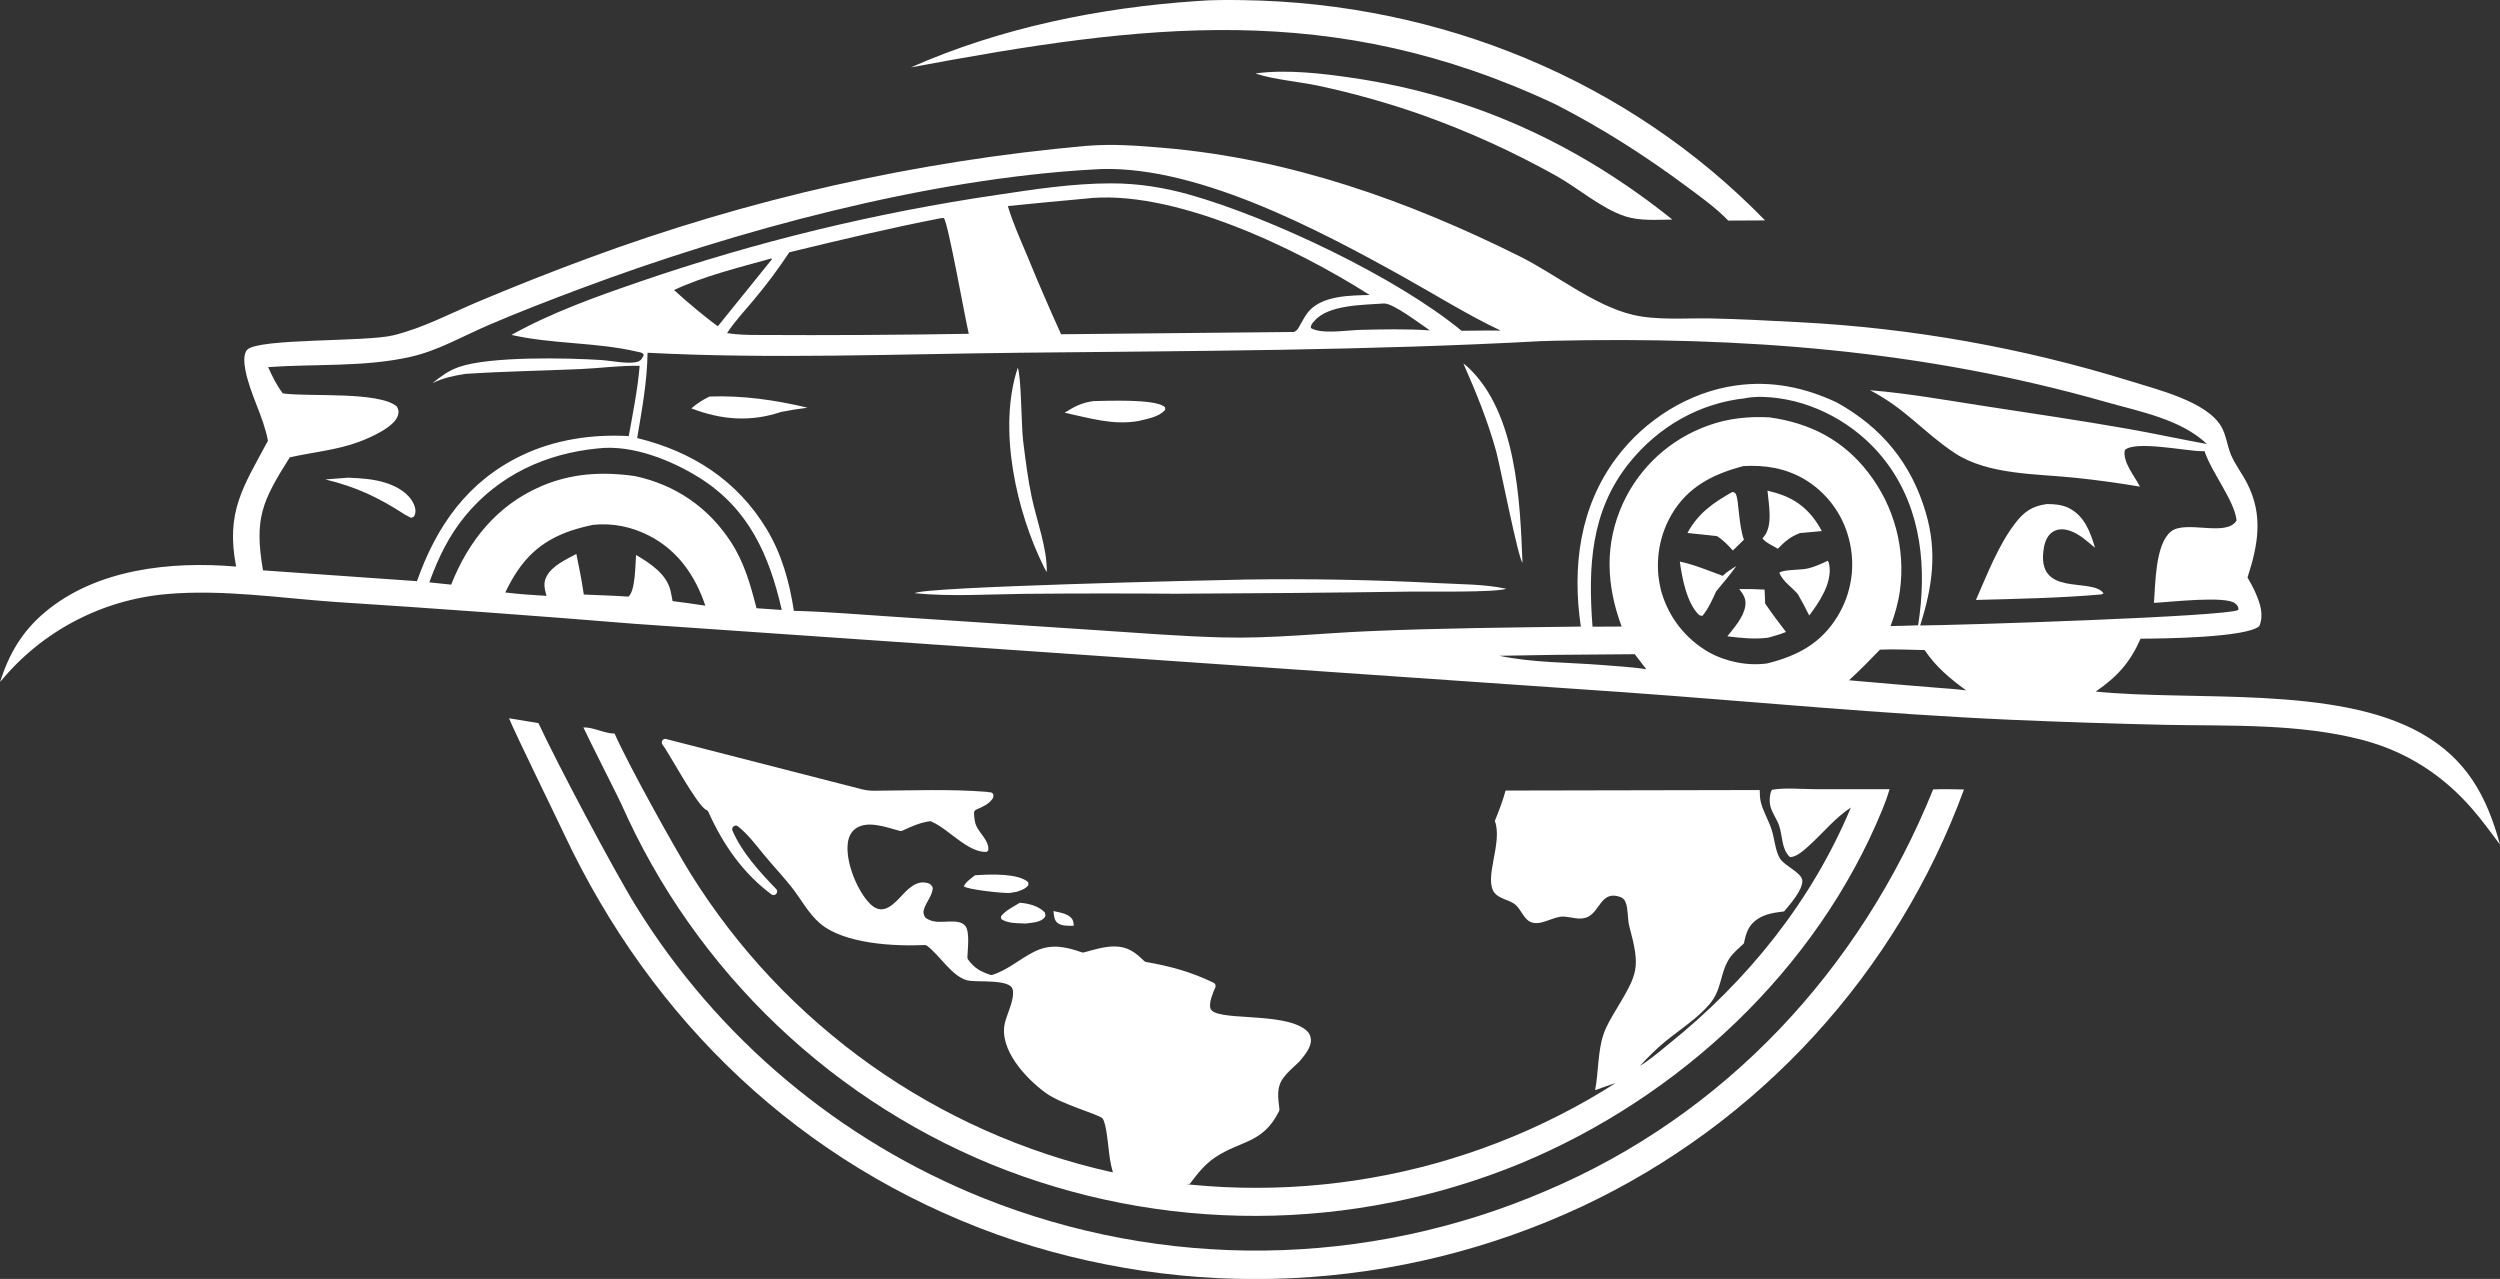 <?xml version="1.0" encoding="UTF-8"?> <svg xmlns="http://www.w3.org/2000/svg" id="_Слой_1" data-name="Слой 1" viewBox="0 0 945.55 483.72"><rect x="0" y="0" width="945.55" height="483.72" fill="#333333" stroke="none"/><defs><style> .cls-1 { fill: #fff; stroke-width: 0px; } </style></defs><path class="cls-1" d="M398.46,344.58c2.01.48,4.9.87,6.44,2.34,1.1,1.05,1.07,1.79,1.23,3.2-1.91.06-4.9.21-6.34-1.22-1.17-1.17-1.19-2.78-1.34-4.32Z"></path><path class="cls-1" d="M385.71,341.45c3.44.25,7,1.17,9.46,3.65.15.77.45,1.12-.04,1.81-1.43,2.02-4.95,2.05-7.21,2.39-2.88-.16-6.86.03-9.25-1.72l-.07-1.04c1.86-2.33,4.6-3.52,7.11-5.09Z"></path><path class="cls-1" d="M368.76,331.04c.43-.03.87-.06,1.3-.08,4.92-.27,15.04-.69,18.85,2.71l.02,1.12c-1.13,1.46-2.53,1.83-4.2,2.44-.13.03-.27.06-.4.09-.23.04-.45.07-.68.12-.62.12-1.25.26-1.88.3-2.47.14-15.78-1.26-17.25-2.52.85-1.76,2.74-2.96,4.24-4.17Z"></path><path class="cls-1" d="M474.9,27.76l.69-.09c11.65-1.4,24.52.1,36.11,1.81,45.38,6.69,85.1,24.94,120.81,53.56-5.84.06-12.37.6-17.96-1.27-9.09-3.04-17.56-10.56-25.97-15.26-8.09-4.53-16.35-8.71-24.79-12.54-8.44-3.84-17.02-7.31-25.75-10.43-13.04-4.6-26.32-8.33-39.85-11.2-6.63-1.37-16.67-2.35-22.51-4.29-.26-.09-.52-.18-.78-.27Z"></path><path class="cls-1" d="M452.69.4c5.75-.48,11.66-.43,17.43-.35,74.14,1.06,145.64,30,197.46,83.31l-13.93.07c-4.7-4.88-10.64-9.11-16.08-13.14-15.76-11.68-31.93-21.98-49.4-30.91C503.96-.15,433.07,8.92,344.51,25.49,378.29,10.52,415.99,2.87,452.69.4Z"></path><path class="cls-1" d="M731.14,298.58c3.88-.2,7.8-.04,11.68.01-.79,2.14-1.6,4.28-2.44,6.4-.84,2.12-1.7,4.24-2.59,6.34-.89,2.1-1.8,4.19-2.75,6.28-.94,2.08-1.91,4.15-2.9,6.21-.99,2.06-2.01,4.1-3.05,6.13-1.04,2.03-2.11,4.05-3.2,6.06-1.09,2.01-2.21,4-3.34,5.98-1.14,1.98-2.3,3.94-3.49,5.9-1.19,1.95-2.4,3.89-3.63,5.81-1.23,1.92-2.49,3.83-3.77,5.72-1.28,1.89-2.58,3.77-3.91,5.62-1.33,1.86-2.67,3.7-4.04,5.53-1.37,1.83-2.76,3.64-4.18,5.43-1.41,1.79-2.85,3.57-4.31,5.32-1.46,1.76-2.94,3.5-4.44,5.22-1.5,1.72-3.02,3.42-4.56,5.11-1.54,1.68-3.1,3.35-4.69,5-1.58,1.65-3.19,3.27-4.81,4.88-1.62,1.61-3.26,3.19-4.93,4.76-1.66,1.57-3.34,3.11-5.04,4.64-1.7,1.53-3.42,3.03-5.15,4.52-1.74,1.48-3.49,2.95-5.26,4.39-1.77,1.44-3.56,2.86-5.36,4.26-1.81,1.4-3.63,2.77-5.47,4.13-1.84,1.35-3.69,2.68-5.57,3.99-1.87,1.31-3.76,2.59-5.66,3.86-1.9,1.26-3.82,2.5-5.75,3.72-1.93,1.22-3.88,2.41-5.84,3.58-1.96,1.17-3.94,2.31-5.93,3.43s-3.99,2.22-6.01,3.29c-2.02,1.07-4.05,2.12-6.09,3.14-2.04,1.02-4.1,2.02-6.16,2.99-2.15,1-4.3,1.98-6.47,2.93-2.17.95-4.35,1.88-6.54,2.78-2.19.9-4.39,1.77-6.61,2.62-2.21.85-4.44,1.66-6.67,2.45-2.23.79-4.48,1.55-6.73,2.29-2.25.74-4.51,1.44-6.78,2.13-2.27.68-4.55,1.33-6.83,1.96-2.29.63-4.58,1.22-6.88,1.79-2.3.57-4.61,1.11-6.92,1.63-2.31.51-4.63,1-6.96,1.46-2.32.46-4.65.89-6.99,1.29-2.34.4-4.67.77-7.02,1.12-2.34.34-4.69.66-7.04.94-2.35.29-4.71.54-7.06.77-2.36.23-4.72.43-7.08.6-2.36.17-4.73.32-7.09.43-2.37.11-4.73.2-7.1.26-2.37.06-4.74.08-7.11.08-2.37,0-4.74-.03-7.11-.09-2.37-.06-4.74-.15-7.1-.26-2.37-.12-4.73-.26-7.09-.44-2.36-.17-4.72-.38-7.08-.61-2.36-.23-4.71-.49-7.06-.78-2.35-.29-4.7-.61-7.04-.95-2.34-.35-4.68-.72-7.02-1.13-2.33-.4-4.66-.83-6.99-1.3-2.32-.46-4.64-.95-6.95-1.46-2.31-.52-4.62-1.06-6.92-1.63-2.3-.57-4.59-1.17-6.87-1.8-2.28-.63-4.56-1.28-6.83-1.97-2.27-.68-4.53-1.39-6.78-2.13-2.25-.74-4.49-1.51-6.72-2.3-74.18-26.78-130.33-80.57-163.73-151.51-2.26-4.88-18.83-38.73-20.81-43.73l11.13,1.83c6.72,14.53,28.47,55.65,36.92,69.27.96,1.54,1.93,3.08,2.91,4.6.99,1.53,1.99,3.04,3,4.55,1.02,1.51,2.05,3,3.09,4.49,1.05,1.48,2.11,2.96,3.18,4.42,1.08,1.46,2.16,2.92,3.27,4.36,1.1,1.44,2.22,2.87,3.35,4.29,1.13,1.42,2.28,2.83,3.44,4.23,1.16,1.4,2.33,2.78,3.52,4.16,1.19,1.37,2.39,2.74,3.6,4.09,1.22,1.35,2.44,2.69,3.69,4.01,1.24,1.33,2.5,2.64,3.76,3.94s2.55,2.59,3.84,3.86c1.29,1.28,2.6,2.54,3.92,3.79,1.32,1.25,2.65,2.49,3.99,3.71,1.34,1.22,2.7,2.43,4.07,3.63,1.37,1.2,2.75,2.38,4.14,3.55,1.39,1.17,2.79,2.32,4.21,3.46,1.41,1.14,2.84,2.27,4.27,3.38,1.44,1.11,2.88,2.21,4.34,3.29,1.46,1.08,2.93,2.15,4.4,3.21,1.48,1.05,2.97,2.09,4.47,3.12,1.5,1.03,3.01,2.04,4.53,3.03,1.52.99,3.05,1.97,4.59,2.94,1.54.97,3.09,1.91,4.64,2.85,1.56.93,3.13,1.85,4.7,2.76,1.58.9,3.16,1.79,4.76,2.66,1.59.87,3.2,1.73,4.81,2.57s3.23,1.66,4.86,2.47c1.63.81,3.26,1.6,4.9,2.37,1.64.77,3.29,1.53,4.95,2.28,1.66.74,3.32,1.47,5,2.18,1.67.71,3.35,1.4,5.04,2.08,2.11.85,4.23,1.66,6.36,2.46,2.13.79,4.27,1.56,6.42,2.3,2.15.74,4.31,1.45,6.48,2.14,2.17.69,4.34,1.35,6.53,1.98,2.18.63,4.38,1.24,6.57,1.82s4.4,1.13,6.62,1.66c2.21.53,4.43,1.02,6.66,1.5,2.23.47,4.46.92,6.69,1.33,2.24.42,4.48.81,6.72,1.17,2.25.36,4.49.69,6.75,1,2.25.31,4.51.59,6.77.84,2.26.25,4.52.47,6.79.67,2.27.2,4.53.36,6.8.5,2.27.14,4.54.25,6.81.34,2.27.08,4.55.14,6.82.17,2.27.03,4.55.03,6.82,0,2.27-.03,4.55-.08,6.82-.17s4.54-.2,6.81-.34c2.27-.14,4.54-.31,6.8-.5,2.27-.2,4.53-.42,6.79-.67,2.26-.25,4.52-.53,6.77-.84,2.25-.31,4.5-.64,6.75-1,2.25-.36,4.49-.75,6.72-1.17,2.24-.42,4.47-.86,6.69-1.33,2.22-.47,4.44-.97,6.66-1.5,2.21-.53,4.42-1.08,6.62-1.66,2.2-.58,4.39-1.19,6.57-1.82,2.18-.63,4.36-1.29,6.53-1.98s4.33-1.4,6.48-2.14,4.29-1.51,6.42-2.3c2.13-.79,4.25-1.61,6.36-2.46,2.11-.85,4.21-1.72,6.3-2.61,67.93-28.69,119.12-83.88,146.61-151.84Z"></path><path class="cls-1" d="M373.85,299.62c.77,0,.98.02,1.46.34.24.16.39.41.42.7v.02c.05.53-.09,1.07-.4,1.51-1.42,2.03-3.88,3.04-6.15,4.05-.52.23-.83.76-.79,1.32.1,1.58.22,3.35.82,4.71,1.26,2.86,4.73,5.62,4.61,8.93-.03.71-.1.55-.7,1.01-7.06.3-14.24-8.59-20.62-11.37-.2-.09-.41-.17-.62-.26-3.89.53-7.11,1.98-10.6,3.61-.3.14-.64.17-.96.08-2.62-.74-5.28-1.58-7.95-2.06-2.96-.53-6.3-.64-8.84,1.24-1.76,1.3-2.61,3.3-2.87,5.43-.84,6.89,3.08,16.73,7.5,21.97,1.28,1.52,3.07,3.09,5.18,3.08,4.08-.03,7.59-5.56,10.51-7.92,1.86-1.5,3.86-2.61,6.33-2.16,1.22.22,1.71.5,2.32,1.31.2.27.32.61.28.94-.29,2.8-2.45,5.07-3.29,7.73-.39,1.23-.22,1.89.29,2.9.11.22.28.41.48.55,2.75,1.79,5.37,1.36,8.58,1.28,2.05-.05,4.83-.15,6.26,1.64,1.78,2.24.9,8.64.79,11.89-.01.29.08.58.25.82,2.4,3.29,4.6,4.48,8.36,5.78.29.1.62.11.91.01,6.16-2.02,10.34-6.13,16.04-8.88,6.21-2.99,11.62-1.73,17.73.37.26.09.54.1.8.03,3.73-1.01,7.68-2.27,11.56-2.25,5.07.03,7.84,2.25,11.22,5.51.2.19.46.32.73.37,9.2,1.59,17.17,3.8,25.53,7.85.65.32.94,1.1.65,1.76-1.04,2.37-2.35,5.46-1.92,7.73,1.05,5.47,27.6,1.18,36.25,8.45,1.16.97,1.73,2.08,1.82,3.61.17,2.96-2.52,6.04-4.31,8.19-.03.04-.07.08-.1.11-1.97,1.88-4.26,3.8-5.89,5.96-2.85,3.76-2.12,7.65-1.61,11.97.03.27-.02.55-.14.79-6.12,12.34-14.33,10.91-24.14,17.47-3.97,2.65-6.59,6.05-9.41,9.76-.26.34-.67.55-1.11.55-8.91,0-17.7-1.08-26.52-2.19-.5-.06-.94-.4-1.12-.87-2.1-5.67-2.02-11.27-3.03-17.18-.18-1.02-.74-4.21-1.53-4.89-1.86-1.59-15.46-5.27-21.3-9.49-7.56-5.46-17.93-16.55-15.52-26.59.85-3.53,3.75-8.95,2.94-12.57-.94-4.19-13.65-2.56-17.22-3.49-5.8-1.51-10.23-9.34-15.2-13.08-.25-.19-.54-.27-.85-.26-11.56.52-30.39-.41-39.53-8.12-4.48-3.78-7.31-9.39-10.96-13.95-3.33-4.16-7.01-8.06-10.4-12.19-3.18-3.88-5.97-7.6-9.72-10.61-1.1-.88-2.67.3-2.11,1.59,3.5,8.14,10.04,15.39,16.51,22.07,1.17,1.21-.46,3.04-1.81,2.03-10.61-7.94-18.06-18.42-23.8-31.15-.15-.34-.41-.62-.76-.76-3.38-1.36-14.45-22.06-16.55-24.65-.73-.9-.12-2.25,1.04-2.25l74.08,19.02c1.59.41,3.23.62,4.88.61,14.16-.09,28.58-.7,42.66.42"></path><path class="cls-1" d="M220.65,275.12c3.88-.11,7.91,2.33,11.8,2.33,5,11.37,22.33,42.69,28.9,53.23,1.1,1.77,2.23,3.52,3.37,5.25,1.14,1.74,2.31,3.46,3.5,5.17,1.19,1.71,2.4,3.4,3.63,5.08,1.23,1.68,2.48,3.34,3.75,4.99,1.27,1.65,2.56,3.28,3.87,4.9s2.64,3.22,3.99,4.8c1.35,1.58,2.72,3.15,4.11,4.7,1.39,1.55,2.8,3.08,4.23,4.59,1.43,1.51,2.87,3.01,4.34,4.49,1.46,1.48,2.95,2.94,4.45,4.38,1.5,1.44,3.02,2.86,4.56,4.27s3.09,2.79,4.66,4.15c1.57,1.37,3.16,2.71,4.76,4.04,1.6,1.33,3.22,2.63,4.86,3.92,1.64,1.29,3.29,2.55,4.95,3.8,1.67,1.25,3.35,2.47,5.05,3.67,1.7,1.2,3.41,2.39,5.14,3.55,1.73,1.16,3.47,2.3,5.22,3.42s3.52,2.21,5.31,3.29c1.78,1.07,3.58,2.13,5.39,3.16,1.81,1.03,3.63,2.04,5.46,3.02,1.83.98,3.68,1.95,5.54,2.89,1.86.94,3.73,1.86,5.61,2.75,1.88.89,3.77,1.76,5.67,2.61,1.9.85,3.81,1.67,5.73,2.47,1.92.8,3.85,1.57,5.79,2.32,1.94.75,3.89,1.48,5.85,2.18,1.96.7,3.93,1.38,5.9,2.04,1.98.65,3.96,1.28,5.95,1.89,1.99.6,3.99,1.18,5.99,1.74,2.01.56,4.02,1.09,6.04,1.59,2.02.51,4.04.99,6.07,1.44,2.02.45,4.05.87,6.09,1.27,2.03.4,4.07.78,6.12,1.13,2.04.35,4.09.67,6.14.97,2.05.3,4.11.57,6.16.82,2.06.25,4.12.47,6.18.67,2.06.2,4.13.37,6.2.52,2.07.15,4.14.27,6.21.37,2.07.1,4.14.17,6.22.21,2.07.05,4.15.07,6.22.06,2.07,0,4.15-.04,6.22-.09,2.07-.06,4.14-.14,6.21-.24,2.07-.11,4.14-.24,6.21-.4,2.07-.16,4.13-.34,6.19-.55,2.06-.21,4.12-.44,6.18-.7,2.06-.26,4.11-.54,6.16-.85,2.05-.31,4.1-.64,6.14-1,2.04-.36,4.08-.74,6.11-1.15,2.03-.41,4.06-.84,6.08-1.3,2.02-.46,4.04-.94,6.05-1.45,2.01-.51,4.01-1.04,6.01-1.6,2-.56,3.99-1.14,5.97-1.75,1.98-.61,3.96-1.24,5.92-1.89,1.97-.66,3.93-1.33,5.88-2.04,1.95-.7,3.89-1.43,5.82-2.18,1.93-.75,3.85-1.53,5.77-2.32,1.91-.8,3.82-1.62,5.71-2.46,1.89-.85,3.78-1.71,5.65-2.61,1.87-.89,3.73-1.8,5.58-2.74,1.85-.94,3.69-1.9,5.51-2.88,1.83-.98,3.64-1.99,5.44-3.01,1.8-1.03,3.59-2.07,5.36-3.15,1.78-1.07,3.54-2.16,5.29-3.28-2.62.83-5.19,1.79-7.78,2.71,1.31-6.77.97-14.65,3.16-21.09,1.14-3.35,2.94-6.28,4.74-9.3,8.31-13.89,9.3-15.69,5.05-31.55-.76-2.85-.39-6.49-1.39-9.06-.5-1.29-1.17-1.81-2.48-2.22-6.68-2.1-7.28,5.34-11.67,7.59-3.01,1.55-6.23.1-9.37-.03-3.89-.16-8.62,3.72-12.43,2.05-2.54-1.11-3.62-4.66-5.66-6.46-2.23-1.97-5.93-2.12-7.9-4.47-4.45-5.31,3.16-19,.02-27.28,1.53-3.81,2.99-7.55,4.07-11.51l96.13-.19c.02,1.46.02,3.01.37,4.44.86,3.56,2.97,6.99,4.12,10.53,1.08,3.33,1.38,8.05,3.16,10.94,1.72,2.79,8.27,5.33,8.45,8.36.2,3.47-4.7,9.04-6.9,11.64-3.39.41-6.9.87-9.84,2.75-3.57,2.27-4.58,5.39-5.35,9.33-1.86,1.77-4.19,3.67-5.58,5.83-3.53,5.53-2.73,11.63-7.32,17.04-4.71,5.56-11.28,9.7-16.9,14.29-3.47,2.84-6.54,5.97-9.6,9.24,3.89-2.41,7.38-5.4,10.92-8.29,29.81-23.9,54.16-54.09,68.93-89.49-6.03,3.98-10.57,9.67-15.9,14.49-1.71,1.55-4.78,4.38-7.13,4.24-3.22-2.87-2.79-7.99-4.07-11.79-.86-2.56-2.7-4.86-3.35-7.48-.43-1.76-.32-4.62.59-6.17,5.04-.86,10.81-.26,15.93-.23l28.56.02c-.78,2.7-1.77,5.38-2.84,7.98-24.84,60.41-76.6,108.5-136.44,133.43-1.98.82-3.97,1.61-5.97,2.38s-4.01,1.51-6.02,2.23c-2.02.72-4.04,1.41-6.08,2.08-2.03.67-4.08,1.31-6.12,1.93-2.05.62-4.11,1.22-6.17,1.79s-4.13,1.12-6.21,1.63c-2.08.52-4.16,1.01-6.25,1.48-2.09.47-4.18.91-6.28,1.33-2.1.42-4.2.81-6.31,1.18-2.11.37-4.22.71-6.34,1.03-2.12.32-4.24.61-6.36.87-2.12.26-4.25.5-6.38.72-2.13.21-4.26.4-6.4.56-2.14.16-4.27.3-6.41.41-2.14.11-4.28.19-6.42.25-2.14.06-4.28.09-6.42.09-2.14,0-4.28-.02-6.42-.06-2.14-.05-4.28-.12-6.42-.22-2.14-.1-4.28-.22-6.41-.37-2.14-.15-4.27-.33-6.4-.53-2.13-.2-4.26-.43-6.39-.68-2.13-.25-4.25-.53-6.37-.84-2.12-.31-4.23-.64-6.35-.99-2.11-.36-4.22-.74-6.32-1.15-2.1-.41-4.2-.84-6.29-1.3s-4.18-.94-6.26-1.45c-2.08-.51-4.15-1.04-6.22-1.61-2.07-.56-4.13-1.14-6.18-1.76-2.05-.61-4.1-1.24-6.13-1.9-2.04-.66-4.07-1.34-6.09-2.05-2.02-.71-4.03-1.44-6.03-2.2-2-.76-4-1.54-5.98-2.35-1.99-.82-3.98-1.66-5.95-2.53-1.97-.87-3.94-1.76-5.89-2.68-1.95-.92-3.89-1.86-5.82-2.82-1.93-.97-3.84-1.95-5.75-2.97-1.9-1.01-3.8-2.05-5.67-3.11-1.88-1.06-3.74-2.14-5.59-3.25-1.85-1.11-3.69-2.23-5.51-3.38-1.82-1.15-3.63-2.32-5.43-3.52-1.79-1.2-3.57-2.41-5.34-3.65s-3.51-2.5-5.25-3.78c-1.73-1.28-3.45-2.59-5.15-3.91-1.7-1.32-3.39-2.67-5.05-4.04-1.67-1.37-3.32-2.75-4.95-4.16-1.63-1.41-3.25-2.83-4.85-4.28-1.6-1.45-3.18-2.91-4.74-4.4-1.56-1.49-3.11-2.99-4.63-4.51-1.53-1.52-3.03-3.07-4.52-4.63-1.49-1.56-2.96-3.14-4.4-4.74-1.45-1.6-2.88-3.21-4.29-4.84-1.41-1.63-2.8-3.28-4.16-4.95-1.37-1.67-2.71-3.35-4.04-5.05-1.33-1.7-2.63-3.42-3.92-5.15-1.28-1.73-2.55-3.48-3.79-5.24-1.24-1.76-2.46-3.54-3.66-5.33-1.2-1.79-2.37-3.6-3.52-5.42-1.15-1.82-2.28-3.66-3.39-5.51-1.11-1.85-2.19-3.71-3.25-5.59-1.06-1.88-2.1-3.77-3.11-5.67-1.01-1.9-2.01-3.82-2.97-5.74-.97-1.93-1.91-3.87-2.83-5.82-.92-1.95-1.82-3.91-2.69-5.88-.87-1.97-13.39-26.69-14.21-28.69Z"></path><path class="cls-1" d="M411.11,55.16c9.73-.81,19.43-.05,29.13.78,47.52,4.06,92.26,19.92,134.73,41.11,13.57,6.77,27.95,18.54,42.61,22.02,9.08,2.16,20.12,1.19,29.43,1.37,11.04.22,22.13.83,33.16,1.41,10.66.54,21.29,1.42,31.89,2.62,10.6,1.21,21.16,2.74,31.66,4.61,10.51,1.87,20.94,4.06,31.31,6.58s20.65,5.36,30.84,8.52c9.94,3.13,28.67,7.65,34.22,17.08,1.89,3.21,2.25,7.21,3.66,10.63,1.54,3.75,4.29,7.25,6.15,10.9,6.18,12.08,4.18,23.2.16,35.62,1.13,1.98,2.27,4.02,3.16,6.12,1.71,4.02,3.02,8.02,1.32,12.25-4.68,4.41-37.09,4.77-44.93,4.78-4.02,9.12-8.82,14.35-16.96,20.01,36.77,3.72,91.03-2.46,123.19,15.83,17.03,9.69,24.68,23.58,29.7,42.03-3.41-4.54-6.78-9.2-10.51-13.49-11.2-12.89-24.92-21.71-41.47-26.06-23.81-6.26-49.88-5.27-74.31-5.72-19.69-.44-39.38-1.09-59.06-1.94-48.42-2.15-96.81-6.86-145.15-10.34l-374.74-25.92c-37.84-3.09-75.7-5.86-113.58-8.29-21.04-1.49-42.78-4.85-63.86-2.96-.76.07-1.51.14-2.27.23-.76.09-1.51.18-2.26.29-.75.11-1.51.22-2.26.34-.75.12-1.5.26-2.25.4-.75.14-1.49.29-2.24.46-.74.16-1.49.33-2.22.51-.74.18-1.48.37-2.21.57-.73.2-1.47.4-2.2.62-.73.22-1.46.44-2.18.67-.72.23-1.45.48-2.16.73-.72.25-1.43.51-2.14.78-.71.27-1.42.55-2.12.84-.7.29-1.41.59-2.1.89-.7.31-1.39.62-2.08.94-.69.32-1.37.65-2.06.99-.68.34-1.36.69-2.03,1.04-.67.36-1.34.72-2,1.09-.66.37-1.32.75-1.98,1.14-.65.39-1.3.79-1.95,1.19-.64.41-1.28.82-1.92,1.24-.63.42-1.26.85-1.88,1.29-.62.44-1.24.88-1.85,1.33-.61.45-1.22.91-1.82,1.38-.6.47-1.19.94-1.78,1.42s-1.17.97-1.75,1.47c-.58.5-1.15,1-1.71,1.51-.56.51-1.12,1.03-1.67,1.55-.55.52-1.1,1.06-1.63,1.59-.54.54-1.07,1.08-1.59,1.64-.52.55-1.04,1.11-1.55,1.67-.51.56-1.01,1.14-1.51,1.71-.5.58-.98,1.16-1.47,1.75,3.33-10.61,8.35-19.17,16.93-26.39,19.57-16.47,47.8-19.39,72.35-17.29-4-20.77,2.66-30.08,12.04-47.6-1.75-9.36-6.82-17.63-8.56-26.88-.38-2.02-.89-5.89.73-7.54,4.32-4.4,44.72-2.88,55.25-5.45,11.03-2.69,21.45-8.21,31.87-12.63,13.8-5.81,27.72-11.32,41.77-16.51,7.58-2.81,15.21-5.49,22.88-8.04,7.67-2.55,15.38-4.98,23.14-7.28,7.75-2.3,15.54-4.47,23.36-6.51,7.82-2.04,15.68-3.95,23.57-5.72,7.89-1.78,15.8-3.42,23.74-4.94,7.94-1.51,15.91-2.9,23.9-4.15,7.99-1.25,16-2.37,24.02-3.35,8.03-.98,16.07-1.83,24.12-2.55ZM583.56,128.99c-65.71,3.59-131.72,3.74-197.51,4.42-46.99.49-94.18,2.44-141.13.01-.16,11.01-2.12,21.45-3.92,32.26,20.7,5.05,37.81,15.96,48.97,34.45,5.73,9.49,8.62,20.02,10.29,30.9,12.5.32,25.04,1.41,37.51,2.22l77.28,5.11c15.79,1.03,31.64,2.33,47.46,2.73,18.52.47,36.59-1.56,55.05-2.36,26.78-1.16,53.54-1.39,80.34-1.75-3.31-22.53-.48-45.2,13.46-63.82,10.79-14.41,27.41-24.93,45.34-27.39,13.35-1.84,25.82.73,37.94,6.41,17.06,9.42,28.34,23.1,33.8,41.95,4.33,14.92,2.39,27.92-2.19,42.43,13.77-.06,116.31-3.33,120.37-5.89-.06-1.32-.19-1.53-1.2-2.42-3.45-3.06-25.19-.47-30.75-.24.58-7.15.43-22.01,6.39-26.95,5.51-4.56,21.17,2.25,24.86-4.24-.8-7.47-9.46-18.1-12.13-26.2l-.91.02c-5.72.05-25.3-4.14-29.24-.42-.89,4.59,3.76,9.88,5.71,13.83-8.05-1.37-16.14-2.48-24.26-3.33-14.58-1.56-33.18-1.02-45.8-9.39-11.93-7.92-18.19-16.49-31.99-23.74,14.38,1.17,28.61,3.73,42.86,5.93,18.16,2.8,36.31,5.45,54.41,8.63,10.08,1.77,20.07,3.96,30.14,5.79-9.82-9.38-25.47-12.28-38.2-15.9-69.32-19.74-137.62-24.77-209.34-23.15-1.2.03-2.4.06-3.6.13ZM412.9,64.13c-62.51,3.59-134.47,23-193.27,45.01-11.67,4.37-23.39,8.9-34.84,13.81-9.59,4.12-19.06,9.63-29.28,11.96-17.68,4.04-36.13,2.64-54.09,3.94,1.56,3.48,3.2,6.9,5.55,9.93l.7.09c9.73,1.23,35.87-.87,42.46,4.91.61,1.38.84,1.77.39,3.31-1.3,4.48-10.61,8.49-14.7,10.01-8.46,3.16-17.47,3.9-26.22,5.88-10.51,16.65-13.49,23.08-10.13,42.74l58.24,4.09c7.39-20.94,19.16-37.74,39.61-47.56,12.52-6.01,26.7-8.09,40.49-7.31,1.57-8.8,3.39-17.67,4.12-26.58-7.43-.15-14.91.9-22.34,1.23-14.54.64-29.04.86-43.56,1.82-4.44.71-8.38,1.51-12.45,3.5,3.19-2.57,5.95-4.65,9.86-6.05,11.66-4.17,41.29-3.52,54.05-2.68,3.64.24,10.59,1.73,13.83.58,1.22-.43,1.69-1.48,2.19-2.55-.62-.99-1.42-.93-2.53-1.19-15.48-3.64-31.96-2.8-47.53-6.35,15.1-8.46,32.3-14.56,48.63-20.17,10.95-3.76,21.99-7.27,33.11-10.52,11.12-3.25,22.3-6.25,33.56-8.98,11.26-2.73,22.57-5.21,33.94-7.42s22.79-4.16,34.25-5.84c14.3-2.15,28.83-4.39,43.32-4.39,10.16,0,19.96,1.53,29.73,4.3,30.64,8.67,78.19,31.15,102.8,51.46,4.92-.03,9.86-.16,14.79-.07-12.49-5.92-24.35-13.36-36.42-20.09-32.24-17.98-80.57-43.75-118.24-40.82ZM409.88,75.19c-9.57.86-19.13,1.77-28.69,2.75,1.93,6.52,4.81,12.78,7.43,19.05,4.05,9.89,8.28,19.7,12.71,29.43l88.04-.86c1.38-.57,1.7-1.52,2.42-2.74,1.02-1.76,1.99-3.76,3.37-5.26,5.35-5.83,15.57-5.79,22.88-5.99-27.45-17.48-74.83-40.6-108.14-36.38ZM659.33,176.3c-11.41,3-20.99,7.81-27.13,18.34-.31.54-.62,1.09-.9,1.65-.29.56-.56,1.12-.82,1.69-.26.57-.5,1.15-.74,1.73s-.45,1.17-.65,1.76c-.2.59-.39,1.19-.56,1.79-.17.6-.33,1.21-.47,1.82-.14.61-.27,1.22-.39,1.84-.11.62-.21,1.24-.29,1.86-.08.62-.15,1.24-.2,1.87-.05.63-.09,1.25-.11,1.88-.02.63-.03,1.25-.02,1.88s.03,1.25.07,1.88c.04.63.1,1.25.17,1.87.07.62.16,1.24.26,1.86.1.62.22,1.24.35,1.85.13.61.28,1.22.44,1.83.17.6.35,1.19.55,1.78.2.59.41,1.17.63,1.75.23.58.47,1.15.72,1.72.25.57.52,1.13.8,1.68.28.55.57,1.1.88,1.64.31.54.63,1.07.96,1.6.33.52.68,1.04,1.04,1.55s.73,1.01,1.11,1.5c.38.49.78.97,1.18,1.44.41.47.82.93,1.25,1.38.43.45.87.89,1.32,1.32.45.43.91.85,1.38,1.26.47.41.95.8,1.44,1.19.49.38.99.76,1.49,1.12.51.36,1.02.71,1.55,1.04.52.34,1.05.66,1.59.97,6.5,3.65,14.71,5.31,22.11,4.29,11.5-2.85,20.47-7.57,26.77-18,.32-.54.64-1.08.93-1.64.3-.55.58-1.12.85-1.68.27-.57.53-1.14.77-1.72.24-.58.47-1.17.68-1.76.21-.59.41-1.19.59-1.79.18-.6.35-1.21.5-1.82.15-.61.29-1.22.41-1.84.12-.62.23-1.24.32-1.86.09-.62.16-1.25.22-1.87.06-.63.1-1.25.13-1.88s.04-1.26.03-1.89c0-.63-.02-1.26-.06-1.89-.04-.63-.09-1.25-.15-1.88-.07-.63-.15-1.25-.25-1.87s-.21-1.24-.34-1.86c-.13-.62-.27-1.23-.43-1.84-.15-.59-.31-1.18-.49-1.76-.18-.58-.37-1.16-.58-1.73-.21-.57-.43-1.14-.66-1.7-.23-.56-.48-1.12-.75-1.67-.26-.55-.54-1.09-.83-1.63-.29-.54-.59-1.06-.91-1.58s-.64-1.03-.99-1.54c-.34-.5-.69-1-1.06-1.49-.37-.49-.74-.96-1.13-1.43-.39-.47-.79-.92-1.2-1.37-.41-.45-.84-.88-1.27-1.31-.43-.43-.88-.84-1.33-1.25-.45-.4-.92-.8-1.39-1.18-.47-.38-.96-.75-1.45-1.11-.49-.36-.99-.7-1.5-1.03-.51-.33-1.03-.65-1.55-.96-7.12-4.08-14.76-5.29-22.87-4.82ZM355.92,82.51c-19.22,3.73-38.35,8.29-57.38,12.91-4.12,6.24-8.58,12.22-13.39,17.94-3.38,4.1-7.29,8.19-10.16,12.63,3.92.62,7.68.7,11.63.7,26.6.15,53.2,0,79.8-.44-1.32-5.32-7.84-42.2-9.44-43.79l-1.07.04ZM660.32,150.6c-17.52,1.82-33.03,10.73-44.06,24.42-14.74,18.29-15.63,39.64-13.94,62.01l11.01-.06c-5.8-15.67-6.54-31.17.51-46.64.39-.85.81-1.69,1.24-2.51.43-.83.89-1.64,1.36-2.45.47-.81.97-1.6,1.48-2.38.51-.78,1.05-1.55,1.6-2.3.55-.75,1.12-1.49,1.71-2.22.59-.72,1.2-1.43,1.82-2.13.63-.69,1.27-1.37,1.93-2.04.66-.66,1.33-1.31,2.02-1.94.69-.63,1.4-1.24,2.12-1.83.72-.59,1.46-1.17,2.21-1.73.75-.56,1.51-1.09,2.29-1.61.78-.52,1.57-1.02,2.37-1.5.8-.48,1.62-.94,2.44-1.38.82-.44,1.66-.86,2.51-1.25.85-.4,1.7-.77,2.57-1.13.86-.35,1.74-.69,2.62-1,7.52-2.72,15.19-3.49,23.13-3.07,15.3,2.13,27.91,8.55,37.42,20.98.6.78,1.19,1.58,1.75,2.39.56.81,1.11,1.64,1.63,2.47.52.84,1.03,1.69,1.51,2.55.48.86.94,1.74,1.38,2.62.44.89.85,1.78,1.25,2.69.39.91.76,1.82,1.11,2.75.35.92.67,1.86.97,2.8.3.94.58,1.89.84,2.84.25.95.49,1.92.69,2.88.21.97.39,1.94.55,2.91.16.98.29,1.95.4,2.94.11.98.2,1.97.26,2.95.06.99.1,1.97.11,2.96.01.99,0,1.98-.04,2.96-.04.99-.1,1.97-.18,2.96-.09.98-.2,1.97-.33,2.94-.65,4.6-1.9,9.01-3.54,13.35,3.47-.09,6.96-.13,10.43-.29,3.33-21.31,1.46-43.35-11.68-61.21-9.64-13.11-24.86-22.41-41.01-24.67-3.9-.55-8.56-.79-12.45-.07ZM226.23,169.59c-19.66,1.89-37.44,10.02-50.18,25.42-6.25,7.55-10.35,16.09-13.67,25.25l8.26.86c6.53-16.52,17.32-29.99,33.93-37.17,11.54-4.99,23.24-5.63,35.56-3.89,15.33,3.29,27.78,11.79,36.35,24.98,5.05,7.77,7.37,16.11,9.64,25l9.55.66c-4.68-20.66-12.47-38.26-31.01-49.93-10.66-6.71-25.58-12.68-38.41-11.18ZM224.41,198.49c-12.22,2.51-21.64,6.9-28.78,17.54-1.7,2.54-3.2,5.3-4.53,8.05,5.19.64,10.37.98,15.59,1.29-.72-2.79-1.34-4.87.13-7.54,2.17-3.94,7.34-6.26,11.17-8.31,1.02,5.09,2.11,10.21,2.81,15.35,5.63.25,11.3.4,16.92.78,2.66-2.37,2.54-12.16,2.85-15.75,5.2,3.06,11.44,7.09,12.99,13.34.34,1.35.57,2.74.82,4.11,4.13.55,8.28,1.05,12.4,1.73-3.84-11.42-10.52-21.07-21.52-26.6-6.6-3.32-13.49-4.69-20.85-3.99ZM711.03,245.72c-3.81,3.98-7.64,7.85-11.7,11.57,11.02.99,22.05,1.93,33.09,2.81,3.73.31,7.52.51,11.22,1.02-6.16-4.5-11.42-8.88-15.71-15.25-5.6-.09-11.3-.41-16.89-.16ZM291.99,98.01l-.33-.24c-12.14,3.41-25.25,6.58-36.73,11.92,2.76,2.55,5.59,4.97,8.48,7.37,2.66,2.16,5.29,4.36,8.1,6.33M523.51,114.78c-7.71.58-21.09.38-26.39,6.62-.84.99-1.33,1.35-1.36,2.66,3.88,2.38,13.14.94,17.76.73,8.98-.22,18.32-.45,27.28.17-3.67-2.45-13.7-10.19-17.29-10.18ZM587.82,247.68l-20.75.35c12.57,2.65,25.97,2.47,38.78,3.48,5.55.5,11.33.71,16.82,1.62l-4.37-5.7-30.49.25Z"></path><path class="cls-1" d="M691.3,212.09c.38.57.51,1.12.61,1.81.98,6.73-3.77,13.8-7.63,18.89-1.33-2.71-2.75-5.38-4.26-8.01-2.37-2.83-5.51-4.62-7.07-8.11,1.09-1.23,8.04-1.11,10.2-1.54,2.86-.57,5.52-1.81,8.15-3.04Z"></path><path class="cls-1" d="M635.34,212.39c5.56,1.21,10.9,3.45,16.23,5.41,1.5-1.52,3.35-2.58,5.14-3.73-2.32,3.33-5.05,6.43-7.62,9.58-1.43,3.15-2.98,6.63-5.2,9.3l-1.17-.26c-4.74-4.41-6.53-14.1-7.38-20.3Z"></path><path class="cls-1" d="M657.83,222.8c3.21-.06,6.38.03,9.58.19l.21,5.28c2.49,3.69,5.15,7.22,7.88,10.74-2.18.92-4.46,1.52-6.74,2.18-5.22.66-10.25.11-15.44-.52,2.55-3.29,6.14-7.19,6.77-11.42.42-2.79-.66-4.31-2.26-6.45Z"></path><path class="cls-1" d="M655.19,186.07l.83.2c.36.38.47.45.69,1.01.91,2.32.91,11.29,2.87,16.85l-4.19,4.08c-1.88-2.1-3.58-3.87-5.96-5.43-3.73-.43-7.46-.83-11.2-1.2,4.05-7.48,9.73-11.43,16.96-15.5Z"></path><path class="cls-1" d="M668.51,185.58c1.13.28,2.25.59,3.36.91,8.07,2.4,13.24,7.03,17.19,14.38l-8.27.74c-3.65,1.37-5.72,3.22-8.4,5.94-1.82-1.16-4.49-2.23-5.82-3.92.18-.2.36-.4.53-.61,3.59-4.29,1.83-12.28,1.4-17.44Z"></path><path class="cls-1" d="M131.76,180.67c4.83.2,9.72.51,14.35,2.02,4.12,1.34,8.49,3.83,10.38,7.93.62,1.36.92,2.84.32,4.27-.34.83-.62.69-1.39.95l-2.22-1.17c-10.09-6.53-18.45-10.52-30.16-13.34l8.73-.66Z"></path><path class="cls-1" d="M413.6,151.7c5.45-.11,22.65-.82,26.6,1.99.65.46.43.42.48,1.34-2.51,2.75-6.41,3.27-9.88,4.16-9.77,1.79-18.65-1.08-28.14-3.09,3.65-2.31,6.56-3.85,10.95-4.4Z"></path><path class="cls-1" d="M268.36,149.98c12.51-.47,24.92,1.3,37.05,4.23-3.37.4-6.67.93-10,1.6-11.61,3.89-22.57,3.01-33.93-1.35,2.19-1.92,4.27-3.22,6.88-4.48Z"></path><path class="cls-1" d="M553.48,137.5c.66.44,1.26.95,1.84,1.49,18.28,17.21,19.59,50.35,20.51,73.82-1.62-1.53-8.51-36.87-9.92-42-3.17-11.52-7.59-22.41-12.43-33.31Z"></path><path class="cls-1" d="M384.95,139.07c1.35,3.53,1.33,22.11,2.01,27.59.89,7.14,1.78,14.43,3.28,21.48,1.89,8.86,5.85,19.22,5.67,28.25l-.78-1.34-.19-.37c-10.56-21.16-17.66-52.58-9.99-75.61Z"></path><path class="cls-1" d="M470.59,219.2c24.54-.37,49.06.08,73.57,1.36,8.37.45,17.42.35,25.59,2.13-4.16,1.44-30.46,1-36.66,1.07-29.42.42-58.83.68-88.25.8-19.11-.14-38.21-.13-57.32.04-13.6.16-28.02,1.1-41.51-.23,2.58-2.44,110.92-4.92,124.59-5.16Z"></path><path class="cls-1" d="M774.19,190.64c2.91.01,5.73.22,8.37,1.56,5.88,2.98,8.05,9.08,9.82,14.99-2.88-2.39-5.86-5.2-9.45-6.43-2.1-.72-4.41-.89-6.39.3-2.1,1.27-3.08,3.69-3.49,6.01-3.34,19.29,18.12,11.02,22.57,17.35l-.94.41c-15.64,1.37-31.64,1.66-47.34,2.08,4.25-9.63,8.33-20.41,14.71-28.84,3.43-4.53,6.52-6.67,12.13-7.43Z"></path></svg> 
